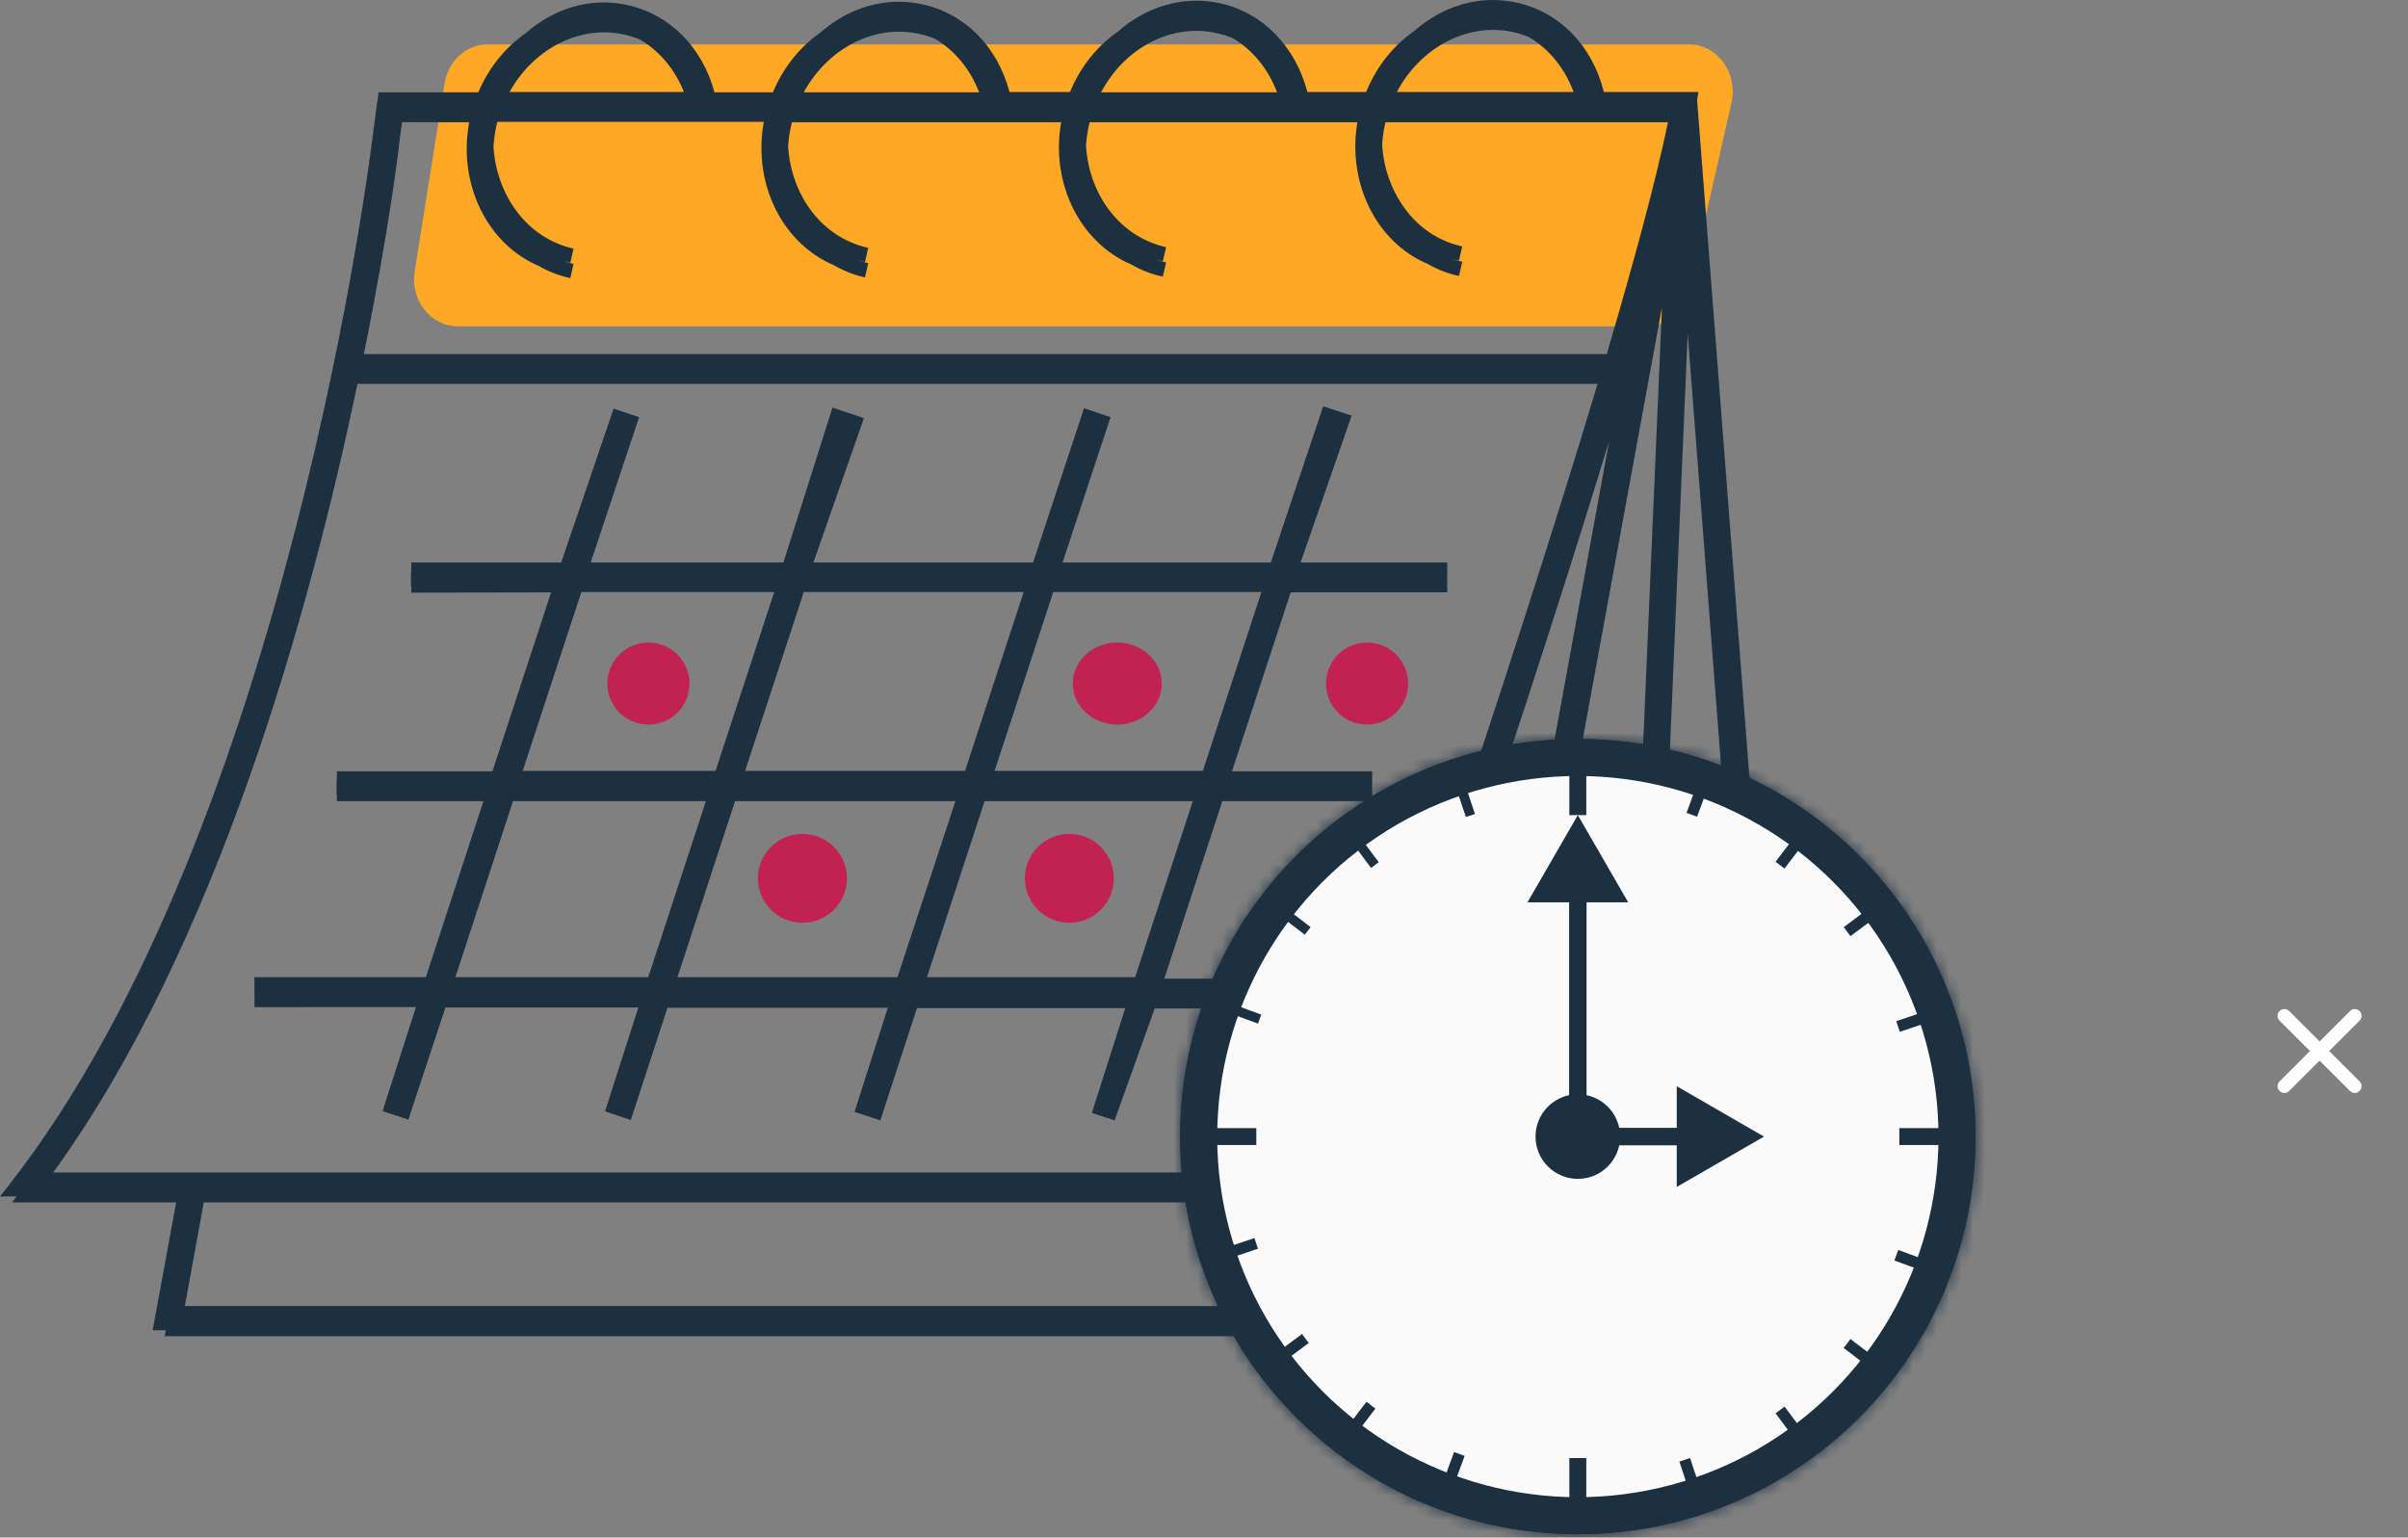 <svg xmlns="http://www.w3.org/2000/svg" width="202" height="129" viewBox="0 0 202 129" fill="none"><rect x="0" y="0" width="202" height="129" fill="#808080" stroke="none"/><path d="M197.938 91.531C197.831 91.638 197.686 91.698 197.535 91.698C197.384 91.698 197.239 91.638 197.132 91.531L194.582 88.983L192.031 91.531C191.924 91.638 191.779 91.698 191.628 91.698C191.477 91.698 191.332 91.638 191.225 91.531C191.118 91.424 191.058 91.28 191.058 91.129C191.058 90.978 191.118 90.833 191.225 90.726L193.776 88.178L191.225 85.63C191.118 85.523 191.058 85.379 191.058 85.228C191.058 85.077 191.118 84.932 191.225 84.825C191.332 84.719 191.477 84.659 191.628 84.659C191.779 84.659 191.924 84.719 192.031 84.825L194.582 87.374L197.132 84.825C197.239 84.719 197.384 84.659 197.535 84.659C197.686 84.659 197.831 84.719 197.938 84.825C198.045 84.932 198.105 85.077 198.105 85.228C198.105 85.379 198.045 85.523 197.938 85.63L195.387 88.178L197.938 90.726C198.045 90.833 198.105 90.978 198.105 91.129C198.105 91.28 198.045 91.424 197.938 91.531Z" fill="white"></path><path d="M145.252 8.613L141.669 24.378C141.255 26.132 139.791 27.381 138.119 27.381H38.402C36.134 27.381 34.398 25.181 34.786 22.767L37.294 7.008C37.598 5.099 39.121 3.727 40.909 3.727H141.702C144.06 3.727 145.822 6.141 145.252 8.613Z" fill="#FFA826"></path><ellipse cx="54.394" cy="57.351" rx="3.445" ry="3.441" fill="#C12252"></ellipse><ellipse cx="93.723" cy="57.351" rx="3.732" ry="3.441" fill="#C12252"></ellipse><ellipse cx="114.678" cy="57.351" rx="3.445" ry="3.441" fill="#C12252"></ellipse><ellipse cx="67.312" cy="73.693" rx="3.732" ry="3.728" fill="#C12252"></ellipse><ellipse cx="89.704" cy="73.693" rx="3.732" ry="3.728" fill="#C12252"></ellipse><path fill-rule="evenodd" clip-rule="evenodd" d="M108.181 82.893V82.108H97.671L102.538 67.213H115.107V65.996H115.081V65.928H115.107V64.711H103.348L108.272 49.7H121.405V48.477H121.373V48.415H121.405V47.192H109.101L113.387 34.873L112.221 34.485L112.219 34.489L112.166 34.471L112.166 34.47L111 34.082L106.608 47.192H89.136L93.16 35L92.741 34.86L92.742 34.857L92.095 34.64L92.096 34.637L90.936 34.249L86.662 47.192H68.234L72.473 35.078L71.814 34.859L71.815 34.857L70.649 34.468L70.648 34.469L69.834 34.198L65.718 47.192H49.553L53.612 35L52.638 34.676L52.639 34.673L51.473 34.285L47.078 47.192H34.5V47.977H34.473V49.2H34.5V49.723L46.231 49.703L41.308 64.711H28.256V65.496H28.231V66.713H28.258V67.213H40.556L35.723 81.985H21.342V83.208H21.348V83.887L21.348 83.888V84.5L34.891 84.493L32.097 93.218L33.256 93.606L33.258 93.601L34.256 93.935L37.366 84.525H53.55L50.756 93.24L51.758 93.575L51.756 93.579L52.916 93.968L55.993 84.551H74.477L71.683 93.282L72.849 93.67L72.85 93.667L73.849 94L76.92 84.584H94.394L91.593 93.372L92.759 93.76L92.761 93.754L93.5 94L96.862 84.616H108.181V84.116H108.185V82.893H108.181ZM100.901 64.679H83.432L88.356 49.668H105.819L100.901 64.679ZM80.953 64.679H62.505L67.429 49.668H85.876L80.953 64.679ZM60.026 64.679H43.846L48.769 49.668H64.949L60.026 64.679ZM38.202 81.985L43.035 67.213H59.216L54.382 81.985H38.202ZM56.828 81.985L61.662 67.213H80.148L75.285 81.985H56.828ZM77.762 81.985L82.596 67.213H100.059L95.225 81.985H77.762ZM142.481 7.72L142.364 8.374L150.275 110.823H150.258L150.358 112.108H13.809L13.901 111.608H12.809L14.777 100.88H1L1.395 100.38H0L0.777 99.396C24.212 69.425 31.196 12.02 31.261 11.45L31.643 8.531H31.666L31.755 7.746H40.124C40.994 5.676 42.402 3.962 44.107 2.778C46.444 0.713 49.543 -0.263 52.618 0.42C56.175 1.19 58.922 3.967 59.932 7.746H64.838C65.71 5.643 67.127 3.909 68.846 2.716C71.184 0.649 74.282 -0.319 77.367 0.362C80.95 1.132 83.697 3.934 84.682 7.72H89.762C90.627 5.596 92.055 3.843 93.79 2.639C96.135 0.566 99.249 -0.408 102.331 0.271C105.913 1.042 108.686 3.902 109.671 7.72H114.601C115.469 5.57 116.908 3.797 118.658 2.582C121.002 0.51 124.111 -0.464 127.197 0.213C130.812 0.983 133.585 3.844 134.544 7.72H142.481ZM132.004 7.72C131.272 5.72 129.948 4.108 128.254 3.11C127.83 2.933 127.388 2.792 126.931 2.689C123.058 1.856 119.138 4.018 117.175 7.72H132.004ZM92.367 7.746C94.325 4.054 98.216 1.918 102.059 2.78C102.528 2.881 102.982 3.023 103.416 3.202C105.084 4.189 106.386 5.782 107.128 7.746H92.367ZM67.427 7.746C69.406 4.112 73.288 2.006 77.102 2.838C77.565 2.939 78.014 3.08 78.444 3.258C80.096 4.235 81.394 5.807 82.135 7.746H67.427ZM42.744 7.72C44.721 4.143 48.573 2.066 52.352 2.896C52.815 2.998 53.264 3.139 53.694 3.318C55.328 4.283 56.621 5.824 57.375 7.72H42.744ZM134.786 29.705H30.523C32.63 19.319 33.485 12.272 33.485 12.073L33.719 10.255H39.36C38.848 13.021 39.291 15.791 40.603 18.123C41.699 20.058 43.291 21.502 45.194 22.311C46.011 22.784 46.9 23.13 47.843 23.334L48.108 22.143C47.82 22.078 47.538 21.998 47.261 21.903C47.453 21.958 47.646 22.007 47.843 22.049L48.108 20.858C45.841 20.347 43.904 18.891 42.679 16.716C41.926 15.379 41.489 13.873 41.395 12.308C41.429 11.744 41.507 11.177 41.629 10.611C41.645 10.537 41.661 10.471 41.677 10.409C41.692 10.345 41.707 10.284 41.72 10.222H64.074C63.577 12.966 64.016 15.715 65.321 18.039C66.43 19.989 68.039 21.436 69.958 22.255C70.762 22.72 71.635 23.064 72.56 23.276L72.832 22.079C72.509 22.008 72.194 21.918 71.887 21.811C72.108 21.878 72.332 21.939 72.56 21.991L72.832 20.794C70.532 20.289 68.621 18.833 67.396 16.684C66.645 15.351 66.209 13.85 66.115 12.291C66.149 11.724 66.228 11.154 66.353 10.585C66.378 10.49 66.399 10.414 66.422 10.331L66.444 10.255H89.018C88.103 15.408 90.627 20.373 94.903 22.191C95.712 22.659 96.599 23.008 97.549 23.211L97.821 22.02C97.52 21.954 97.226 21.872 96.939 21.773C97.14 21.831 97.343 21.882 97.549 21.926L97.821 20.735C93.98 19.893 91.352 16.362 91.103 12.235C91.137 11.668 91.216 11.095 91.342 10.52L91.352 10.489C91.376 10.414 91.401 10.334 91.401 10.255H113.864C113.414 12.95 113.857 15.644 115.15 17.948C116.25 19.882 117.842 21.325 119.739 22.131C120.557 22.605 121.446 22.951 122.389 23.153L122.662 21.962C122.358 21.895 122.061 21.812 121.771 21.713C121.974 21.771 122.181 21.823 122.389 21.868L122.662 20.677C120.362 20.172 118.45 18.71 117.226 16.535C116.475 15.202 116.038 13.701 115.944 12.142C115.978 11.575 116.057 11.005 116.183 10.436C116.183 10.371 116.209 10.313 116.241 10.255H139.922C138.933 15.057 137.079 21.907 134.786 29.705ZM4.46 98.371C18.229 79.388 26.021 51.17 29.987 32.207H134.016C126.375 57.685 114.613 91.604 112.261 98.371H4.46ZM15.508 109.574L17.094 100.88H113.85L113.999 100.459C114.19 99.956 126.509 64.809 134.986 37.017L121.714 109.574H15.508ZM135.813 109.574H124.057L139.416 25.787L135.813 109.574ZM138.091 109.574L141.575 27.958L147.873 109.574H138.091Z" fill="#1C3040"></path><circle cx="132.36" cy="95.359" r="32.871" fill="#1C3040" stroke="#1C3040" stroke-width="0.976"></circle><circle cx="132.361" cy="95.359" r="30.742" fill="#FAFAFA" stroke="#1C3040" stroke-width="0.976"></circle><rect x="132.004" y="64.484" width="0.71" height="3.549" fill="#1C3040" stroke="#1C3040" stroke-width="0.71"></rect><rect x="132.004" y="122.687" width="0.71" height="3.549" fill="#1C3040" stroke="#1C3040" stroke-width="0.71"></rect><rect x="105.032" y="95.003" width="0.71" height="3.549" transform="rotate(90 105.032 95.003)" fill="#1C3040" stroke="#1C3040" stroke-width="0.71"></rect><rect x="163.234" y="95.003" width="0.71" height="3.549" transform="rotate(90 163.234 95.003)" fill="#1C3040" stroke="#1C3040" stroke-width="0.71"></rect><rect x="122.325" y="65.994" width="0.401" height="2.424" transform="rotate(-18.498 122.325 65.994)" fill="#E55581" stroke="#1C3040" stroke-width="0.401"></rect><rect x="141.176" y="122.777" width="0.471" height="2.354" transform="rotate(-18.498 141.176 122.777)" fill="#E55581" stroke="#1C3040" stroke-width="0.471"></rect><rect x="105.08" y="104.173" width="0.471" height="2.354" transform="rotate(71.502 105.08 104.173)" fill="#E55581" stroke="#1C3040" stroke-width="0.471"></rect><rect x="161.603" y="85.075" width="0.471" height="2.354" transform="rotate(71.502 161.603 85.075)" fill="#E55581" stroke="#1C3040" stroke-width="0.471"></rect><rect x="113.607" y="70.596" width="0.401" height="2.424" transform="rotate(-36.733 113.607 70.596)" fill="#E55581" stroke="#1C3040" stroke-width="0.401"></rect><rect x="149.278" y="118.626" width="0.471" height="2.354" transform="rotate(-36.733 149.278 118.626)" fill="#E55581" stroke="#1C3040" stroke-width="0.471"></rect><rect x="109.174" y="112.251" width="0.471" height="2.354" transform="rotate(53.267 109.174 112.251)" fill="#E55581" stroke="#1C3040" stroke-width="0.471"></rect><rect x="156.882" y="76.427" width="0.471" height="2.354" transform="rotate(53.267 156.882 76.427)" fill="#E55581" stroke="#1C3040" stroke-width="0.471"></rect><rect x="107.492" y="76.669" width="0.401" height="2.424" transform="rotate(-52.679 107.492 76.669)" fill="#E55581" stroke="#1C3040" stroke-width="0.401"></rect><rect x="154.987" y="113.049" width="0.471" height="2.354" transform="rotate(-52.679 154.987 113.049)" fill="#E55581" stroke="#1C3040" stroke-width="0.471"></rect><rect x="114.674" y="117.939" width="0.471" height="2.354" transform="rotate(37.321 114.674 117.939)" fill="#E55581" stroke="#1C3040" stroke-width="0.471"></rect><rect x="150.704" y="70.385" width="0.471" height="2.354" transform="rotate(37.321 150.704 70.385)" fill="#E55581" stroke="#1C3040" stroke-width="0.471"></rect><rect x="103.133" y="84.784" width="0.401" height="2.424" transform="rotate(-69.756 103.133 84.784)" fill="#E55581" stroke="#1C3040" stroke-width="0.401"></rect><rect x="159.217" y="105.614" width="0.471" height="2.354" transform="rotate(-69.756 159.217 105.614)" fill="#E55581" stroke="#1C3040" stroke-width="0.471"></rect><rect x="122.12" y="122.127" width="0.471" height="2.354" transform="rotate(20.244 122.12 122.127)" fill="#E55581" stroke="#1C3040" stroke-width="0.471"></rect><rect x="142.595" y="65.849" width="0.471" height="2.354" transform="rotate(20.244 142.595 65.849)" fill="#E55581" stroke="#1C3040" stroke-width="0.471"></rect><path d="M132.36 68.388L128.135 75.706H136.585L132.36 68.388ZM133.092 93.231V74.975H131.628V93.231H133.092Z" fill="#1C3040"></path><path d="M147.976 95.359L140.658 91.134V99.584L147.976 95.359ZM133.78 96.091H141.389V94.628H133.78V96.091Z" fill="#1C3040"></path><circle cx="132.36" cy="95.358" r="3.061" fill="#1C3040" stroke="#1C3040" stroke-width="0.976"></circle><mask id="path-34-inside-1_1683_12362" fill="white"><path fill-rule="evenodd" clip-rule="evenodd" d="M132.359 128.719C150.783 128.719 165.719 113.783 165.719 95.359C165.719 76.936 150.783 62 132.359 62C113.936 62 99 76.936 99 95.359C99 113.783 113.936 128.719 132.359 128.719ZM132.359 126.589C149.607 126.589 163.589 112.607 163.589 95.359C163.589 78.111 149.607 64.129 132.359 64.129C115.111 64.129 101.129 78.111 101.129 95.359C101.129 112.607 115.111 126.589 132.359 126.589Z"></path></mask><path fill-rule="evenodd" clip-rule="evenodd" d="M132.359 128.719C150.783 128.719 165.719 113.783 165.719 95.359C165.719 76.936 150.783 62 132.359 62C113.936 62 99 76.936 99 95.359C99 113.783 113.936 128.719 132.359 128.719ZM132.359 126.589C149.607 126.589 163.589 112.607 163.589 95.359C163.589 78.111 149.607 64.129 132.359 64.129C115.111 64.129 101.129 78.111 101.129 95.359C101.129 112.607 115.111 126.589 132.359 126.589Z" fill="#1C3040"></path><path d="M164.743 95.359C164.743 113.244 150.244 127.743 132.359 127.743V129.695C151.322 129.695 166.695 114.322 166.695 95.359H164.743ZM132.359 62.976C150.244 62.976 164.743 77.474 164.743 95.359H166.695C166.695 76.397 151.322 61.024 132.359 61.024V62.976ZM99.976 95.359C99.976 77.474 114.474 62.976 132.359 62.976V61.024C113.397 61.024 98.024 76.397 98.024 95.359H99.976ZM132.359 127.743C114.474 127.743 99.976 113.244 99.976 95.359H98.024C98.024 114.322 113.397 129.695 132.359 129.695V127.743ZM162.613 95.359C162.613 112.068 149.068 125.613 132.359 125.613V127.565C150.146 127.565 164.565 113.146 164.565 95.359H162.613ZM132.359 65.105C149.068 65.105 162.613 78.65 162.613 95.359H164.565C164.565 77.572 150.146 63.153 132.359 63.153V65.105ZM102.105 95.359C102.105 78.65 115.65 65.105 132.359 65.105V63.153C114.572 63.153 100.153 77.572 100.153 95.359H102.105ZM132.359 125.613C115.65 125.613 102.105 112.068 102.105 95.359H100.153C100.153 113.146 114.572 127.565 132.359 127.565V125.613Z" fill="#1C3040" mask="url(#path-34-inside-1_1683_12362)"></path></svg>